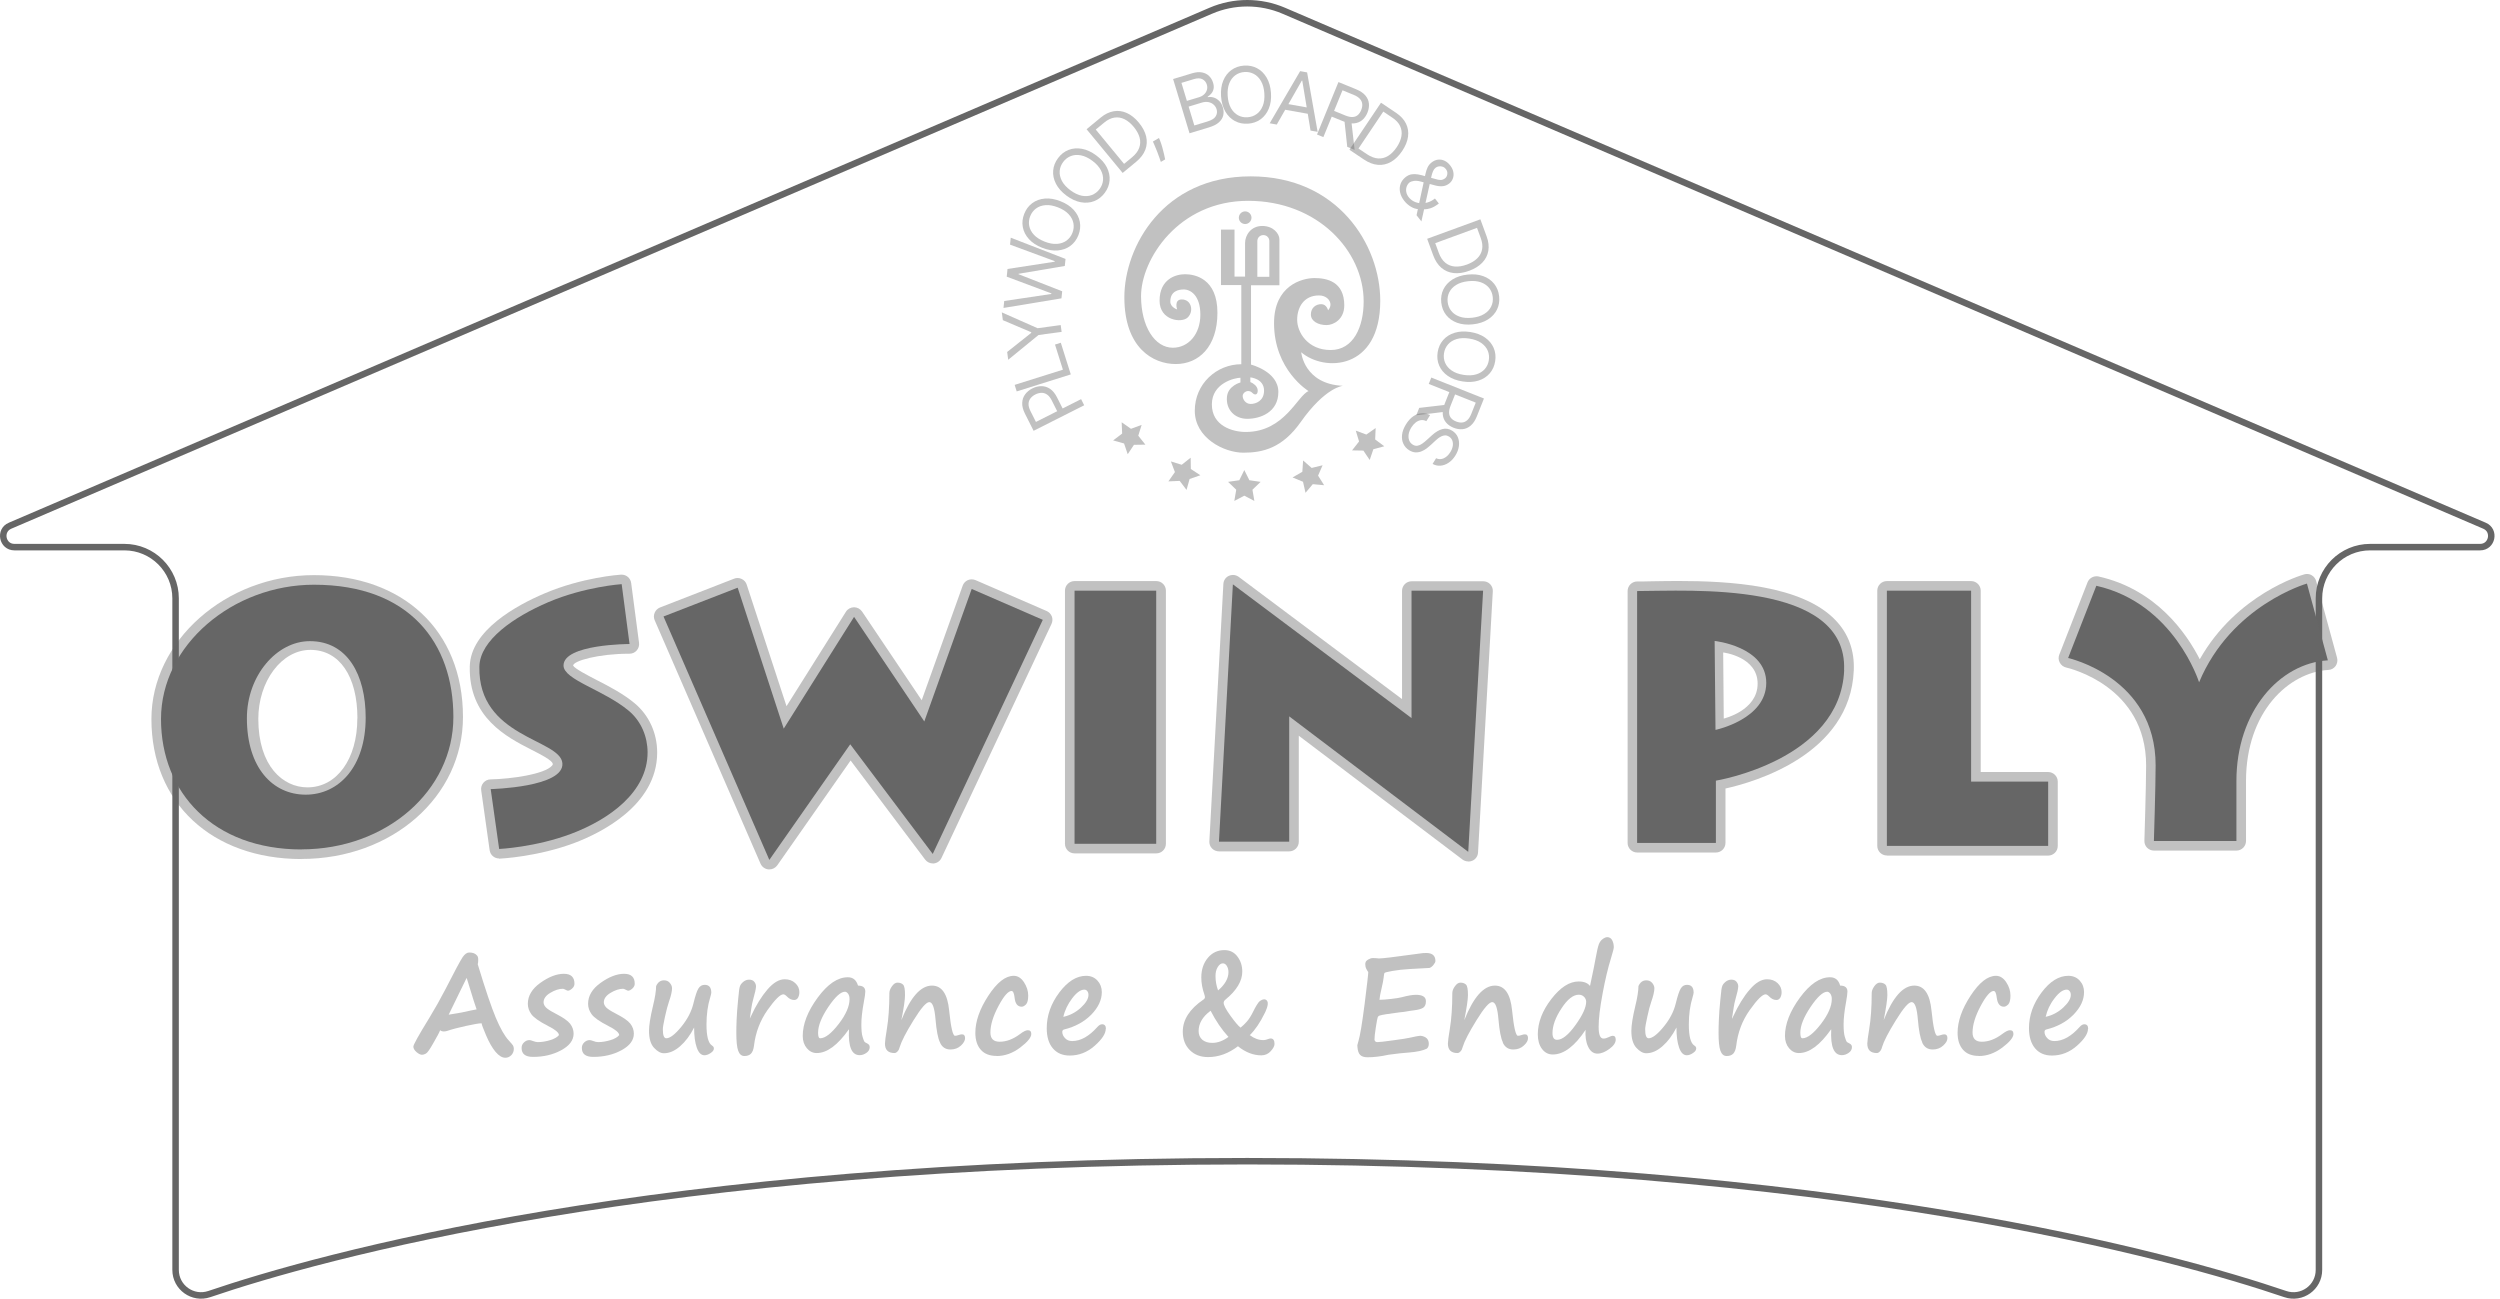 <svg xmlns="http://www.w3.org/2000/svg" width="385" height="200" viewBox="0 0 385 200" fill="none"><path d="M186.454 1.656L186.455 1.656C190.037 0.115 194.106 0.114 197.704 1.656C197.704 1.656 197.704 1.656 197.704 1.656L382.615 80.961L382.615 80.961C384.329 81.692 383.806 84.257 381.94 84.257H365.006C360.652 84.257 357.118 87.791 357.118 92.145V195.564C357.118 198.266 354.484 200.153 351.927 199.287C335.281 193.625 283.081 178.825 192.079 178.825C101.061 178.825 48.876 193.625 32.231 199.287C29.688 200.152 27.04 198.265 27.04 195.564V92.145C27.04 87.791 23.506 84.257 19.152 84.257H2.218C0.352 84.257 -0.171 81.692 1.543 80.961L1.544 80.961L186.454 1.656Z" stroke="#666666"></path><path d="M46.444 132.293C32.613 132.293 23.319 123.634 23.319 110.734C23.319 98.721 34.785 88.57 48.35 88.57C61.915 88.57 71.297 96.948 71.297 110.424C71.297 122.688 60.378 132.278 46.444 132.278V132.293ZM55.044 110.631C55.044 104.129 52.266 100.081 47.803 100.081C43.341 100.081 39.78 104.942 39.78 110.705C39.78 117.989 43.577 121.255 47.345 121.255C51.867 121.255 55.029 116.896 55.029 110.631H55.044Z" fill="#666666" fill-opacity="0.4"></path><path d="M76.868 132.204C76.129 132.204 75.509 131.672 75.405 130.933L74.105 121.713C74.046 121.299 74.164 120.87 74.445 120.545C74.725 120.22 75.11 120.028 75.538 120.028C78.759 119.954 83.828 119.245 85.01 117.915C85.143 117.767 85.143 117.694 85.128 117.649C85.084 117.103 83.163 116.127 81.907 115.492C78.035 113.512 72.169 110.527 72.347 102.622C72.465 97.066 79.602 93.195 83.842 91.392C89.664 88.909 95.383 88.51 95.634 88.496C95.663 88.496 95.693 88.496 95.737 88.496C96.476 88.496 97.097 89.042 97.2 89.781L98.412 99.001C98.471 99.43 98.338 99.844 98.057 100.169C97.776 100.494 97.377 100.671 96.949 100.671C92.147 100.671 88.26 101.779 88.26 102.504C88.482 102.962 90.566 104.04 91.94 104.75C93.846 105.725 96.003 106.848 97.762 108.325C99.949 110.158 101.205 112.906 101.205 115.891C101.205 124.106 92.324 128.347 88.512 129.795C82.808 131.953 77.163 132.219 76.927 132.233C76.898 132.233 76.883 132.233 76.853 132.233L76.868 132.204Z" fill="#666666" fill-opacity="0.4"></path><path d="M118.33 133.888C117.798 133.829 117.34 133.504 117.119 133.002L100.82 95.514C100.658 95.145 100.658 94.731 100.82 94.362C100.968 93.992 101.278 93.697 101.648 93.549L113.055 89.116C113.232 89.042 113.41 89.013 113.587 89.013C113.809 89.013 114.016 89.057 114.223 89.16C114.592 89.338 114.873 89.648 114.991 90.032L121.123 108.754L130.27 94.214C130.536 93.785 130.994 93.534 131.496 93.519H131.526C132.013 93.519 132.471 93.771 132.752 94.17L141.943 107.838L148.252 90.195C148.385 89.811 148.681 89.5 149.05 89.338C149.242 89.249 149.434 89.22 149.641 89.22C149.848 89.22 150.04 89.264 150.232 89.338L161.182 94.096C161.551 94.258 161.832 94.554 161.98 94.923C162.127 95.293 162.098 95.706 161.935 96.076L144.987 132.13C144.765 132.603 144.322 132.913 143.805 132.972C143.76 132.972 143.701 132.972 143.657 132.972C143.199 132.972 142.756 132.751 142.475 132.381L130.994 117.117L119.705 133.253C119.424 133.652 118.966 133.888 118.493 133.888C118.449 133.888 118.389 133.888 118.345 133.888H118.33Z" fill="#666666" fill-opacity="0.4"></path><path d="M179.549 129.943V90.963C179.549 90.147 178.887 89.486 178.071 89.486H165.482C164.665 89.486 164.004 90.147 164.004 90.963V129.943C164.004 130.759 164.665 131.421 165.482 131.421H178.071C178.887 131.421 179.549 130.759 179.549 129.943Z" fill="#666666" fill-opacity="0.4"></path><path d="M226.109 132.662C225.799 132.662 225.474 132.559 225.222 132.367L200.014 113.305V129.633C200.014 130.446 199.349 131.111 198.536 131.111H187.72C187.321 131.111 186.922 130.948 186.641 130.653C186.361 130.357 186.213 129.958 186.242 129.559L188.4 89.929C188.429 89.382 188.754 88.895 189.257 88.673C189.464 88.584 189.671 88.54 189.877 88.54C190.188 88.54 190.498 88.644 190.764 88.836L215.913 107.661V90.993C215.913 90.18 216.578 89.515 217.391 89.515H228.414C228.828 89.515 229.212 89.678 229.493 89.973C229.773 90.269 229.921 90.668 229.892 91.067L227.616 131.288C227.587 131.835 227.262 132.322 226.759 132.544C226.567 132.633 226.345 132.677 226.139 132.677L226.109 132.662Z" fill="#666666" fill-opacity="0.4"></path><path d="M252.13 131.288C251.317 131.288 250.652 130.623 250.652 129.81V91.022C250.652 90.21 251.317 89.545 252.13 89.545C252.81 89.545 253.608 89.545 254.494 89.515C255.647 89.5 256.962 89.471 258.38 89.471C266.33 89.471 277.486 90.091 282.658 95.499C284.667 97.583 285.613 100.198 285.48 103.272C284.933 116.201 270.187 120.442 265.724 121.432V129.81C265.724 130.623 265.059 131.288 264.247 131.288H252.115H252.13ZM265.37 100.479L265.458 110.66C265.458 110.66 270.674 109.448 270.674 105.281C270.674 101.114 265.37 100.479 265.37 100.479Z" fill="#666666" fill-opacity="0.4"></path><path d="M290.578 131.746C289.765 131.746 289.1 131.081 289.1 130.268V90.963C289.1 90.151 289.765 89.486 290.578 89.486H303.551C304.364 89.486 305.029 90.151 305.029 90.963V118.891H315.417C316.229 118.891 316.894 119.556 316.894 120.368V130.283C316.894 131.096 316.229 131.761 315.417 131.761H290.578V131.746Z" fill="#666666" fill-opacity="0.4"></path><path d="M331.715 130.992C331.316 130.992 330.932 130.83 330.651 130.549C330.37 130.268 330.223 129.869 330.238 129.47C330.238 129.382 330.503 120.974 330.503 117.871C330.503 105.695 318.697 102.917 318.195 102.799C317.781 102.71 317.412 102.43 317.205 102.045C316.998 101.661 316.968 101.218 317.131 100.819L321.475 89.692C321.697 89.116 322.258 88.747 322.849 88.747C322.953 88.747 323.071 88.747 323.174 88.776C332.07 90.771 336.71 97.509 338.763 101.528C344.423 91.51 354.412 88.569 354.87 88.451C355.003 88.407 355.136 88.392 355.269 88.392C355.52 88.392 355.771 88.451 355.993 88.584C356.332 88.776 356.584 89.101 356.687 89.486L359.908 101.307C360.027 101.735 359.938 102.193 359.687 102.563C359.421 102.917 359.022 103.154 358.578 103.168C352.432 103.538 345.886 109.655 345.886 120.294V129.515C345.886 130.327 345.221 130.992 344.408 130.992H331.715Z" fill="#666666" fill-opacity="0.4"></path><path d="M46.444 130.815C32.879 130.815 24.796 122.097 24.796 110.734C24.796 99.371 35.819 90.047 48.35 90.047C63.126 90.047 69.82 99.076 69.82 110.424C69.82 121.772 59.476 130.8 46.444 130.8V130.815ZM56.314 110.513C56.314 103.967 53.536 98.736 47.714 98.736C42.617 98.736 38.021 104.041 38.021 110.601C38.021 118.211 41.981 122.378 47.079 122.378C52.177 122.378 56.314 118.078 56.314 110.513Z" fill="#666666"></path><path d="M96.949 99.179L95.737 89.959C95.737 89.959 90.093 90.328 84.433 92.736C79.188 94.982 73.913 98.558 73.824 102.651C73.588 113.601 86.251 113.778 86.606 117.516C86.96 121.255 75.568 121.521 75.568 121.521L76.868 130.741C76.868 130.741 82.453 130.49 87.995 128.392C93.861 126.175 99.727 121.949 99.727 115.876C99.727 113.482 98.766 111.074 96.816 109.448C92.974 106.242 86.783 104.69 86.783 102.489C86.783 99.179 96.949 99.179 96.949 99.179Z" fill="#666666"></path><path d="M102.18 94.938L113.602 90.505L120.695 112.211L131.526 94.997L142.342 111.103L149.642 90.697L160.591 95.455L143.642 131.509L130.935 114.62L118.478 132.425L102.18 94.938Z" fill="#666666"></path><path d="M178.056 90.963H165.482V129.943H178.056V90.963Z" fill="#666666"></path><path d="M189.863 89.988L187.72 129.618H198.536V110.32L226.109 131.185L228.399 90.963H217.376V110.586L189.863 89.988Z" fill="#666666"></path><path d="M284.003 103.213C283.411 117.102 264.247 120.22 264.247 120.22V129.81H252.115V91.022C260.006 91.022 284.579 89.323 283.988 103.213H284.003ZM264.054 98.721L264.187 112.404C264.187 112.404 272.004 110.778 272.004 105.163C272.004 99.548 264.054 98.706 264.054 98.706V98.721Z" fill="#666666"></path><path d="M290.578 90.963H303.551V120.368H315.417V130.268H290.578V90.963Z" fill="#666666"></path><path d="M331.715 129.514H344.408V120.294C344.408 109.478 351.102 102.134 358.49 101.691L355.268 89.87C355.268 89.87 343.625 93.18 338.66 105.074C338.66 105.074 334.833 92.899 322.834 90.21L318.49 101.336C318.49 101.336 331.966 104.291 331.966 117.856C331.966 121.033 331.7 129.5 331.7 129.5L331.715 129.514Z" fill="#666666"></path><path d="M206.811 59.416C206.811 59.416 204.107 59.608 200.295 65.016C197.487 68.991 194.488 69.715 191.488 69.715C188.489 69.715 183.997 67.439 183.997 63.258C183.997 59.076 187.38 56.091 191.163 56.091V43.901H188.031V35.36H190.114V42.6H191.739V37.444C191.739 36.202 192.656 34.798 194.384 34.798C196.113 34.798 197.029 36.01 197.029 36.852V43.93H192.656V56.15C192.656 56.15 196.867 57.199 196.867 60.361C196.867 63.524 194.03 64.499 192.079 64.499C190.129 64.499 188.784 63.066 188.947 61.145C189.095 59.386 191.03 58.899 191.03 58.899V58.175C190.218 58.175 186.627 58.958 186.627 62.282C186.627 65.607 189.848 66.523 191.843 66.523C197.842 66.523 199.822 60.879 201.521 60.229C201.521 60.229 196.202 57.007 196.202 49.767C196.202 43.96 200.531 42.822 202.423 42.822C204.314 42.822 207.018 43.339 207.018 47.033C207.018 49.191 205.363 50.062 204.285 50.062C203.014 50.062 201.876 49.471 201.876 48.437C201.876 47.403 202.63 46.841 203.472 46.841C204.314 46.841 204.521 47.787 204.521 47.787C204.521 47.787 204.979 47.329 204.876 46.723C204.787 46.176 204.211 45.497 203.117 45.497C200.797 45.497 199.763 47.329 199.763 49.25C199.763 51.171 201.388 53.904 204.92 53.904C208.451 53.904 210.003 50.314 210.003 46.413C210.003 38.685 202.969 30.927 192.212 30.927C181.455 30.927 175.722 39.985 175.722 45.6C175.722 50.299 177.85 53.55 180.613 53.55C183.021 53.55 184.854 51.466 184.854 48.467C184.854 45.467 183.317 44.536 182.224 44.58C181.573 44.595 180.229 44.773 180.229 46.442C180.229 47.329 181.278 47.654 181.278 47.654C181.278 47.654 180.761 46.132 181.972 46.117C183.465 46.088 183.908 47.92 182.903 48.895C181.987 49.797 178.574 49.368 178.574 46.309C178.574 43.044 180.982 42.231 182.49 42.231C183.997 42.231 187.484 42.881 187.484 48.156C187.484 53.431 184.588 56.062 181.071 56.062C177.554 56.062 173.151 53.579 173.151 45.777C173.151 37.975 179.135 27.159 192.611 27.159C206.087 27.159 212.559 37.769 212.559 46.309C212.559 57.066 203.915 57.288 200.384 54.244C200.384 54.244 200.812 59.15 206.811 59.416ZM194.547 36.202C194.03 36.202 193.631 36.616 193.631 37.118V42.63H195.478V37.118C195.478 36.601 195.064 36.202 194.562 36.202H194.547ZM192.537 58.825C193.055 59.046 193.587 59.445 193.675 59.992C193.764 60.539 193.454 61.1 192.833 60.48C192.212 59.859 191.37 60.45 191.37 60.967C191.37 61.484 191.799 62.209 192.611 62.209C193.424 62.209 194.665 61.721 194.665 60.155C194.665 58.293 192.552 58.115 192.552 58.115V58.81L192.537 58.825ZM192.729 33.528C192.729 32.981 192.286 32.553 191.754 32.553C191.222 32.553 190.779 32.996 190.779 33.528C190.779 34.06 191.222 34.503 191.754 34.503C192.286 34.503 192.729 34.06 192.729 33.528Z" fill="#666666" fill-opacity="0.4"></path><path d="M166.966 62.413L159.174 66.344L157.846 63.711C157.538 63.099 157.396 62.544 157.421 62.045C157.442 61.544 157.592 61.106 157.87 60.73C158.148 60.354 158.516 60.051 158.976 59.819C159.435 59.587 159.899 59.471 160.369 59.469C160.838 59.465 161.282 59.6 161.701 59.876C162.117 60.153 162.479 60.594 162.784 61.2L163.736 63.087L162.899 63.51L161.963 61.653C161.752 61.235 161.51 60.935 161.237 60.754C160.965 60.574 160.677 60.488 160.373 60.498C160.066 60.507 159.756 60.59 159.444 60.747C159.132 60.905 158.882 61.104 158.695 61.345C158.507 61.583 158.407 61.865 158.397 62.192C158.384 62.52 158.485 62.895 158.698 63.319L159.535 64.978L166.49 61.469L166.966 62.413Z" fill="#666666" fill-opacity="0.4"></path><path d="M164.899 57.66L156.573 60.278L156.256 59.27L163.687 56.933L162.47 53.063L163.364 52.781L164.899 57.66Z" fill="#666666" fill-opacity="0.4"></path><path d="M155.265 55.404L155.102 54.205L158.815 51.26L158.802 51.159L154.44 49.306L154.278 48.107L159.785 50.544L163.349 50.062L163.491 51.11L159.927 51.592L155.265 55.404Z" fill="#666666" fill-opacity="0.4"></path><path d="M163.465 45.945L154.539 47.423L154.649 46.355L161.907 45.27L161.916 45.185L155.036 42.608L155.158 41.421L162.419 40.302L162.428 40.217L155.545 37.673L155.655 36.605L164.091 39.875L163.979 40.96L156.864 42.162L156.857 42.23L163.577 44.859L163.465 45.945Z" fill="#666666" fill-opacity="0.4"></path><path d="M163.317 30.99C164.173 31.327 164.852 31.774 165.354 32.329C165.856 32.884 166.169 33.498 166.295 34.17C166.421 34.843 166.347 35.526 166.074 36.218C165.801 36.91 165.389 37.459 164.838 37.865C164.287 38.271 163.639 38.505 162.893 38.569C162.148 38.632 161.347 38.495 160.49 38.157C159.634 37.819 158.955 37.373 158.453 36.818C157.952 36.263 157.638 35.649 157.512 34.976C157.386 34.304 157.46 33.621 157.733 32.929C158.006 32.237 158.418 31.688 158.969 31.282C159.52 30.876 160.168 30.641 160.914 30.578C161.659 30.515 162.46 30.652 163.317 30.99ZM162.941 31.941C162.238 31.664 161.599 31.548 161.022 31.592C160.447 31.634 159.956 31.805 159.551 32.107C159.146 32.405 158.847 32.8 158.653 33.292C158.459 33.783 158.408 34.278 158.499 34.775C158.591 35.269 158.832 35.729 159.223 36.155C159.615 36.578 160.163 36.929 160.866 37.206C161.569 37.483 162.208 37.601 162.783 37.559C163.36 37.514 163.85 37.343 164.255 37.044C164.661 36.743 164.96 36.347 165.154 35.855C165.348 35.364 165.399 34.871 165.307 34.376C165.216 33.879 164.974 33.419 164.582 32.996C164.191 32.57 163.644 32.218 162.941 31.941Z" fill="#666666" fill-opacity="0.4"></path><path d="M168.83 23.939C169.569 24.488 170.108 25.096 170.448 25.762C170.788 26.429 170.931 27.104 170.877 27.786C170.823 28.468 170.574 29.108 170.13 29.705C169.686 30.302 169.145 30.725 168.508 30.973C167.87 31.221 167.183 31.279 166.447 31.146C165.71 31.013 164.973 30.672 164.234 30.123C163.495 29.574 162.956 28.966 162.616 28.299C162.276 27.632 162.133 26.958 162.187 26.276C162.241 25.594 162.49 24.954 162.934 24.357C163.378 23.759 163.919 23.336 164.556 23.088C165.194 22.84 165.881 22.782 166.617 22.916C167.353 23.049 168.091 23.39 168.83 23.939ZM168.22 24.76C167.613 24.309 167.026 24.03 166.458 23.923C165.891 23.813 165.373 23.851 164.903 24.036C164.434 24.219 164.043 24.522 163.727 24.946C163.412 25.37 163.234 25.834 163.192 26.338C163.152 26.839 163.266 27.346 163.532 27.86C163.8 28.37 164.238 28.851 164.844 29.302C165.451 29.753 166.037 30.033 166.603 30.142C167.172 30.249 167.69 30.212 168.158 30.029C168.629 29.844 169.021 29.539 169.337 29.115C169.652 28.691 169.829 28.228 169.869 27.727C169.911 27.223 169.797 26.716 169.529 26.206C169.263 25.692 168.826 25.21 168.22 24.76Z" fill="#666666" fill-opacity="0.4"></path><path d="M174.966 24.918L172.889 26.632L167.334 19.9L169.503 18.11C170.156 17.572 170.826 17.245 171.513 17.131C172.198 17.015 172.872 17.106 173.533 17.404C174.193 17.699 174.811 18.195 175.386 18.892C175.964 19.593 176.337 20.299 176.505 21.012C176.671 21.722 176.628 22.41 176.374 23.076C176.119 23.739 175.65 24.353 174.966 24.918ZM173.107 25.236L174.317 24.238C174.873 23.779 175.246 23.291 175.435 22.774C175.623 22.257 175.644 21.726 175.496 21.181C175.349 20.637 175.049 20.09 174.597 19.543C174.148 18.999 173.674 18.605 173.172 18.359C172.669 18.111 172.155 18.027 171.628 18.108C171.1 18.186 170.573 18.443 170.047 18.877L168.746 19.951L173.107 25.236Z" fill="#666666" fill-opacity="0.4"></path><path d="M178.484 21.247L178.659 21.679C178.781 21.983 178.893 22.319 178.994 22.688C179.098 23.055 179.187 23.406 179.262 23.741C179.337 24.076 179.393 24.344 179.432 24.545L178.771 24.934C178.711 24.758 178.631 24.527 178.531 24.239C178.432 23.952 178.314 23.634 178.179 23.285C178.047 22.937 177.901 22.588 177.741 22.237L177.544 21.8L178.484 21.247Z" fill="#666666" fill-opacity="0.4"></path><path d="M183.186 20.525L180.659 12.171L183.58 11.288C184.162 11.112 184.672 11.067 185.111 11.154C185.549 11.238 185.911 11.421 186.198 11.702C186.484 11.981 186.689 12.324 186.812 12.732C186.921 13.091 186.947 13.407 186.89 13.679C186.835 13.951 186.725 14.186 186.56 14.384C186.397 14.582 186.206 14.75 185.986 14.887L186.011 14.969C186.272 14.908 186.556 14.92 186.863 15.005C187.171 15.09 187.458 15.258 187.724 15.51C187.99 15.762 188.19 16.108 188.323 16.549C188.45 16.968 188.469 17.373 188.379 17.765C188.29 18.157 188.07 18.513 187.719 18.833C187.367 19.153 186.863 19.413 186.204 19.612L183.186 20.525ZM183.926 19.321L185.933 18.714C186.594 18.515 187.024 18.245 187.224 17.905C187.426 17.562 187.472 17.207 187.361 16.84C187.275 16.557 187.124 16.318 186.908 16.122C186.69 15.924 186.427 15.793 186.116 15.729C185.806 15.663 185.468 15.685 185.104 15.796L183.048 16.417L183.926 19.321ZM182.781 15.536L184.658 14.969C184.962 14.877 185.219 14.734 185.427 14.54C185.638 14.345 185.783 14.118 185.862 13.857C185.943 13.595 185.939 13.317 185.85 13.023C185.739 12.656 185.517 12.383 185.184 12.205C184.85 12.024 184.406 12.017 183.851 12.185L181.942 12.763L182.781 15.536Z" fill="#666666" fill-opacity="0.4"></path><path d="M195.73 14.313C195.793 15.231 195.681 16.036 195.395 16.728C195.109 17.419 194.689 17.966 194.136 18.368C193.582 18.771 192.934 18.997 192.191 19.048C191.449 19.098 190.776 18.962 190.173 18.639C189.57 18.315 189.08 17.83 188.703 17.184C188.326 16.538 188.106 15.755 188.043 14.837C187.981 13.919 188.092 13.114 188.378 12.422C188.664 11.731 189.084 11.184 189.638 10.782C190.191 10.38 190.839 10.153 191.582 10.102C192.324 10.052 192.997 10.188 193.6 10.512C194.203 10.835 194.693 11.32 195.07 11.966C195.447 12.612 195.667 13.395 195.73 14.313ZM194.71 14.383C194.658 13.629 194.489 13.001 194.201 12.499C193.916 11.998 193.551 11.628 193.105 11.391C192.661 11.154 192.176 11.053 191.649 11.089C191.122 11.125 190.653 11.29 190.243 11.586C189.836 11.882 189.524 12.297 189.308 12.833C189.094 13.369 189.012 14.014 189.064 14.768C189.115 15.521 189.283 16.149 189.568 16.651C189.855 17.152 190.221 17.522 190.664 17.759C191.11 17.997 191.597 18.097 192.124 18.061C192.651 18.025 193.119 17.86 193.525 17.564C193.935 17.269 194.247 16.853 194.461 16.317C194.678 15.781 194.761 15.136 194.71 14.383Z" fill="#666666" fill-opacity="0.4"></path><path d="M196.623 19.18L195.532 18.985L200.222 10.957L201.295 11.149L202.915 20.304L201.824 20.109L200.549 12.419L200.482 12.407L196.623 19.18ZM197.625 15.896L202.021 16.681L201.856 17.604L197.46 16.819L197.625 15.896Z" fill="#666666" fill-opacity="0.4"></path><path d="M202.82 20.716L206.121 12.637L208.85 13.752C209.482 14.01 209.956 14.329 210.273 14.71C210.591 15.089 210.771 15.505 210.813 15.958C210.855 16.41 210.779 16.875 210.584 17.351C210.39 17.827 210.12 18.209 209.775 18.498C209.43 18.787 209.013 18.954 208.525 19C208.038 19.044 207.481 18.937 206.855 18.682L204.646 17.779L205.007 16.896L207.185 17.785C207.616 17.961 207.989 18.04 208.303 18.021C208.621 18.003 208.886 17.903 209.098 17.72C209.315 17.535 209.489 17.281 209.622 16.958C209.754 16.634 209.809 16.327 209.787 16.035C209.764 15.744 209.647 15.479 209.435 15.239C209.225 14.996 208.901 14.785 208.464 14.607L206.744 13.904L203.799 21.116L202.82 20.716ZM208.106 18.64L208.611 23.082L207.475 22.618L207.001 18.189L208.106 18.64Z" fill="#666666" fill-opacity="0.4"></path><path d="M210.046 24.564L207.809 23.063L212.673 15.817L215.008 17.384C215.711 17.856 216.215 18.405 216.521 19.03C216.828 19.654 216.933 20.325 216.837 21.044C216.743 21.761 216.444 22.494 215.94 23.244C215.434 23.999 214.863 24.559 214.228 24.923C213.595 25.285 212.923 25.44 212.213 25.387C211.504 25.332 210.781 25.058 210.046 24.564ZM209.209 22.873L210.511 23.747C211.111 24.15 211.685 24.367 212.234 24.401C212.783 24.434 213.297 24.302 213.777 24.005C214.257 23.708 214.695 23.264 215.091 22.674C215.484 22.09 215.726 21.522 215.819 20.971C215.912 20.418 215.846 19.901 215.618 19.42C215.392 18.936 214.995 18.504 214.429 18.124L213.028 17.184L209.209 22.873Z" fill="#666666" fill-opacity="0.4"></path><path d="M216.275 30.954C215.92 30.503 215.698 30.049 215.607 29.593C215.516 29.137 215.545 28.708 215.694 28.305C215.844 27.902 216.104 27.555 216.475 27.263C216.761 27.039 217.062 26.9 217.378 26.847C217.698 26.794 218.037 26.8 218.395 26.865C218.758 26.931 219.145 27.029 219.559 27.16L221.075 27.572C221.355 27.667 221.613 27.715 221.85 27.717C222.088 27.721 222.324 27.631 222.559 27.447C222.733 27.31 222.841 27.1 222.883 26.818C222.927 26.538 222.851 26.274 222.657 26.026C222.52 25.852 222.354 25.733 222.159 25.669C221.969 25.606 221.775 25.59 221.579 25.621C221.387 25.652 221.22 25.724 221.077 25.837C220.916 25.963 220.787 26.135 220.69 26.352C220.598 26.569 220.519 26.814 220.454 27.085C220.393 27.357 220.331 27.637 220.268 27.925L218.896 34.097L218.149 33.145L219.242 28.081C219.343 27.611 219.434 27.185 219.516 26.803C219.599 26.42 219.709 26.08 219.848 25.783C219.987 25.486 220.19 25.233 220.458 25.022C220.767 24.78 221.091 24.635 221.43 24.589C221.773 24.543 222.107 24.593 222.432 24.74C222.76 24.886 223.056 25.127 223.319 25.462C223.589 25.806 223.755 26.155 223.816 26.508C223.879 26.86 223.854 27.188 223.74 27.494C223.629 27.799 223.446 28.051 223.191 28.251C222.863 28.509 222.514 28.651 222.144 28.678C221.775 28.704 221.376 28.659 220.947 28.54L218.854 27.974C218.384 27.844 217.999 27.809 217.698 27.868C217.398 27.927 217.201 27.994 217.107 28.067C216.892 28.236 216.736 28.449 216.639 28.706C216.541 28.964 216.515 29.239 216.561 29.532C216.607 29.824 216.737 30.107 216.951 30.38C217.155 30.639 217.408 30.848 217.71 31.008C218.015 31.166 218.35 31.262 218.717 31.295C219.085 31.331 219.462 31.292 219.848 31.176C220.236 31.063 220.614 30.861 220.982 30.572L221.583 31.336C221.127 31.694 220.714 31.934 220.343 32.055C219.973 32.176 219.654 32.235 219.387 32.232C219.121 32.228 218.916 32.218 218.772 32.2C218.717 32.2 218.665 32.202 218.613 32.206C218.562 32.21 218.51 32.211 218.455 32.211C218.033 32.185 217.628 32.051 217.241 31.81C216.855 31.568 216.533 31.282 216.275 30.954Z" fill="#666666" fill-opacity="0.4"></path><path d="M220.708 39.304L219.782 36.775L227.978 33.774L228.945 36.415C229.236 37.21 229.321 37.951 229.2 38.636C229.081 39.321 228.772 39.926 228.271 40.451C227.773 40.975 227.1 41.393 226.252 41.703C225.398 42.016 224.608 42.133 223.88 42.054C223.155 41.975 222.521 41.705 221.977 41.245C221.436 40.783 221.013 40.136 220.708 39.304ZM221.026 37.445L221.565 38.918C221.813 39.595 222.15 40.109 222.574 40.459C222.999 40.809 223.493 41.004 224.056 41.046C224.619 41.088 225.233 40.987 225.9 40.743C226.562 40.501 227.092 40.184 227.49 39.793C227.891 39.401 228.141 38.944 228.24 38.42C228.342 37.896 228.275 37.314 228.041 36.674L227.461 35.089L221.026 37.445Z" fill="#666666" fill-opacity="0.4"></path><path d="M226.824 49.948C225.909 50.047 225.1 49.967 224.398 49.709C223.696 49.45 223.133 49.052 222.709 48.515C222.285 47.978 222.034 47.339 221.954 46.599C221.874 45.859 221.984 45.181 222.283 44.566C222.582 43.951 223.047 43.442 223.678 43.04C224.309 42.637 225.082 42.387 225.997 42.288C226.913 42.189 227.721 42.269 228.424 42.528C229.126 42.786 229.689 43.184 230.113 43.721C230.536 44.258 230.788 44.897 230.868 45.637C230.948 46.377 230.838 47.055 230.539 47.67C230.239 48.285 229.774 48.794 229.143 49.196C228.512 49.599 227.739 49.849 226.824 49.948ZM226.714 48.931C227.466 48.85 228.086 48.656 228.576 48.349C229.066 48.044 229.421 47.665 229.64 47.21C229.86 46.757 229.942 46.269 229.885 45.743C229.828 45.218 229.644 44.756 229.333 44.358C229.021 43.963 228.594 43.668 228.05 43.472C227.506 43.28 226.859 43.224 226.107 43.305C225.356 43.386 224.735 43.579 224.245 43.883C223.755 44.19 223.401 44.57 223.181 45.022C222.961 45.477 222.88 45.968 222.937 46.493C222.993 47.018 223.177 47.479 223.489 47.874C223.8 48.271 224.228 48.567 224.771 48.76C225.315 48.955 225.963 49.012 226.714 48.931Z" fill="#666666" fill-opacity="0.4"></path><path d="M225.24 58.743C224.33 58.603 223.57 58.317 222.958 57.886C222.346 57.455 221.905 56.926 221.634 56.297C221.363 55.669 221.284 54.987 221.398 54.252C221.511 53.516 221.792 52.89 222.24 52.372C222.688 51.855 223.268 51.483 223.982 51.257C224.695 51.031 225.506 50.988 226.416 51.129C227.326 51.269 228.087 51.555 228.698 51.986C229.31 52.417 229.752 52.946 230.023 53.574C230.293 54.203 230.372 54.885 230.259 55.62C230.145 56.356 229.864 56.982 229.416 57.499C228.969 58.017 228.388 58.388 227.675 58.615C226.961 58.841 226.15 58.884 225.24 58.743ZM225.396 57.732C226.143 57.848 226.793 57.82 227.345 57.65C227.897 57.482 228.338 57.206 228.667 56.823C228.996 56.443 229.201 55.992 229.281 55.469C229.362 54.947 229.303 54.454 229.105 53.989C228.906 53.527 228.569 53.132 228.094 52.802C227.618 52.476 227.007 52.255 226.26 52.14C225.513 52.024 224.864 52.05 224.312 52.218C223.759 52.389 223.319 52.664 222.99 53.044C222.66 53.428 222.455 53.88 222.375 54.403C222.294 54.925 222.353 55.417 222.552 55.879C222.75 56.343 223.088 56.739 223.563 57.066C224.038 57.395 224.649 57.617 225.396 57.732Z" fill="#666666" fill-opacity="0.4"></path><path d="M220.419 58.143L228.528 61.37L227.438 64.11C227.186 64.743 226.871 65.22 226.492 65.541C226.117 65.862 225.703 66.046 225.25 66.092C224.798 66.138 224.332 66.066 223.855 65.876C223.377 65.686 222.992 65.42 222.7 65.077C222.409 64.735 222.237 64.32 222.187 63.832C222.139 63.345 222.24 62.788 222.49 62.159L223.373 59.942L224.259 60.295L223.39 62.481C223.217 62.913 223.142 63.287 223.164 63.602C223.184 63.919 223.287 64.183 223.472 64.394C223.659 64.609 223.914 64.781 224.239 64.91C224.564 65.039 224.872 65.091 225.163 65.067C225.454 65.042 225.719 64.922 225.957 64.708C226.197 64.495 226.405 64.17 226.579 63.732L227.266 62.005L220.029 59.125L220.419 58.143ZM222.543 63.41L218.106 63.956L218.56 62.815L222.984 62.301L222.543 63.41Z" fill="#666666" fill-opacity="0.4"></path><path d="M221.159 70.57C221.553 70.755 221.947 70.756 222.342 70.574C222.737 70.391 223.074 70.075 223.353 69.627C223.557 69.299 223.682 68.978 223.729 68.666C223.775 68.357 223.747 68.075 223.647 67.822C223.546 67.572 223.377 67.373 223.14 67.226C222.942 67.103 222.743 67.044 222.542 67.049C222.342 67.059 222.149 67.109 221.962 67.2C221.777 67.293 221.603 67.402 221.441 67.529C221.281 67.657 221.14 67.778 221.019 67.893L220.348 68.52C220.177 68.681 219.973 68.852 219.737 69.033C219.499 69.216 219.236 69.368 218.946 69.49C218.658 69.615 218.35 69.674 218.022 69.668C217.695 69.661 217.358 69.55 217.01 69.334C216.61 69.085 216.313 68.755 216.121 68.344C215.927 67.935 215.859 67.472 215.917 66.953C215.974 66.436 216.18 65.893 216.534 65.324C216.864 64.793 217.236 64.387 217.649 64.105C218.06 63.826 218.488 63.67 218.933 63.639C219.375 63.61 219.809 63.707 220.232 63.931L219.655 64.857C219.361 64.707 219.071 64.657 218.785 64.707C218.501 64.761 218.235 64.886 217.988 65.084C217.742 65.286 217.528 65.534 217.345 65.828C217.132 66.171 216.996 66.513 216.937 66.854C216.881 67.197 216.903 67.511 217.004 67.795C217.108 68.08 217.295 68.306 217.565 68.475C217.811 68.628 218.054 68.683 218.294 68.642C218.534 68.601 218.772 68.498 219.008 68.334C219.244 68.169 219.479 67.979 219.714 67.764L220.542 67.014C221.068 66.539 221.591 66.228 222.11 66.083C222.629 65.937 223.138 66.02 223.637 66.33C224.052 66.588 224.344 66.926 224.513 67.342C224.683 67.763 224.735 68.217 224.669 68.704C224.605 69.196 224.425 69.678 224.131 70.151C223.834 70.628 223.484 71 223.081 71.264C222.681 71.531 222.267 71.681 221.837 71.715C221.407 71.751 221 71.659 220.619 71.439L221.159 70.57Z" fill="#666666" fill-opacity="0.4"></path><path d="M191.621 72.389L192.404 73.956L194.133 74.207L192.877 75.418L193.173 77.147L191.621 76.334L190.084 77.147L190.38 75.418L189.124 74.207L190.853 73.956L191.621 72.389Z" fill="#666666" fill-opacity="0.4"></path><path d="M183.361 70.483L183.391 72.227L184.853 73.187L183.198 73.763L182.726 75.448L181.676 74.059L179.933 74.133L180.938 72.699L180.317 71.059L181.987 71.576L183.361 70.483Z" fill="#666666" fill-opacity="0.4"></path><path d="M175.811 65.43L175.294 67.099L176.387 68.474L174.629 68.503L173.668 69.951L173.107 68.296L171.422 67.823L172.811 66.774L172.737 65.031L174.171 66.036L175.811 65.43Z" fill="#666666" fill-opacity="0.4"></path><path d="M200.679 70.912L200.561 72.655L199.054 73.527L200.664 74.192L201.048 75.891L202.171 74.561L203.915 74.724L202.984 73.246L203.679 71.65L201.994 72.064L200.679 70.912Z" fill="#666666" fill-opacity="0.4"></path><path d="M208.791 66.316L209.294 67.986L208.215 69.36L209.958 69.39L210.934 70.838L211.495 69.183L213.18 68.725L211.776 67.676L211.85 65.918L210.416 66.922L208.791 66.316Z" fill="#666666" fill-opacity="0.4"></path><path d="M67.781 158.653C67.677 158.949 67.338 159.599 66.761 160.589C66.2 161.594 65.801 162.155 65.579 162.259C65.358 162.377 65.165 162.436 64.988 162.436C64.752 162.436 64.471 162.303 64.146 162.022C63.821 161.742 63.658 161.461 63.658 161.165C63.658 160.899 64.471 159.422 66.111 156.762C66.998 155.299 67.81 153.866 68.549 152.433C70.027 149.536 70.928 147.867 71.253 147.394C71.578 146.921 71.918 146.685 72.258 146.685C72.805 146.685 73.204 146.832 73.455 147.143C73.573 147.246 73.647 147.468 73.647 147.837C73.647 148.103 73.617 148.325 73.573 148.502C74.755 152.403 75.686 155.151 76.366 156.762C77.046 158.373 77.71 159.555 78.39 160.279C78.73 160.648 78.937 160.885 79.011 161.018C79.085 161.151 79.129 161.313 79.129 161.52C79.129 161.904 78.996 162.229 78.745 162.495C78.479 162.761 78.183 162.894 77.814 162.894C77.326 162.894 76.824 162.584 76.307 161.978C75.79 161.357 75.317 160.515 74.859 159.451C74.401 158.373 74.179 157.767 74.179 157.634C74.179 157.604 74.164 157.589 74.135 157.589C73.78 157.589 72.997 157.722 71.785 157.988C70.573 158.254 69.598 158.506 68.874 158.757C68.682 158.816 68.52 158.845 68.372 158.845C68.121 158.845 67.929 158.786 67.781 158.653ZM73.396 155.447C73.233 155.033 72.775 153.57 72.007 151.044C71.933 150.807 71.889 150.674 71.859 150.6L69.096 156.26C69.51 156.186 69.923 156.112 70.352 156.053C70.633 156.023 71.371 155.875 72.539 155.609C72.82 155.55 73.115 155.491 73.396 155.447Z" fill="#666666" fill-opacity="0.4"></path><path d="M86.074 159.377C86.044 159.008 85.483 158.535 84.404 158.003C83.059 157.309 82.217 156.718 81.848 156.215C81.478 155.713 81.286 155.166 81.286 154.59C81.286 153.349 81.936 152.27 83.222 151.354C84.508 150.438 85.719 149.965 86.828 149.965C87.936 149.965 88.468 150.482 88.468 151.502C88.468 151.768 88.35 152.019 88.098 152.24C87.847 152.462 87.64 152.565 87.463 152.565C87.389 152.565 87.271 152.521 87.079 152.418C86.901 152.314 86.754 152.27 86.665 152.27C86.089 152.27 85.453 152.477 84.759 152.891C84.064 153.304 83.71 153.792 83.71 154.353C83.71 154.619 83.828 154.885 84.079 155.151C84.33 155.403 84.833 155.728 85.586 156.112C86.709 156.688 87.448 157.205 87.803 157.663C88.157 158.121 88.335 158.639 88.335 159.185C88.335 160.205 87.699 161.047 86.414 161.742C85.128 162.436 83.695 162.761 82.084 162.761C80.902 162.761 80.326 162.303 80.326 161.387C80.326 161.047 80.444 160.766 80.695 160.53C80.947 160.293 81.213 160.175 81.523 160.175C81.641 160.175 81.833 160.22 82.099 160.323C82.365 160.426 82.602 160.486 82.823 160.486C83.429 160.486 84.079 160.382 84.744 160.175C85.409 159.968 85.852 159.702 86.074 159.407V159.377Z" fill="#666666" fill-opacity="0.4"></path><path d="M95.353 159.377C95.324 159.008 94.762 158.535 93.684 158.003C92.339 157.309 91.497 156.718 91.127 156.215C90.758 155.713 90.566 155.166 90.566 154.59C90.566 153.349 91.216 152.27 92.502 151.354C93.787 150.438 94.999 149.965 96.107 149.965C97.215 149.965 97.747 150.482 97.747 151.502C97.747 151.768 97.629 152.019 97.378 152.24C97.127 152.462 96.92 152.565 96.742 152.565C96.668 152.565 96.55 152.521 96.358 152.418C96.181 152.314 96.033 152.27 95.945 152.27C95.368 152.27 94.733 152.477 94.038 152.891C93.344 153.304 92.989 153.792 92.989 154.353C92.989 154.619 93.108 154.885 93.359 155.151C93.61 155.403 94.112 155.728 94.866 156.112C95.989 156.688 96.728 157.205 97.082 157.663C97.437 158.121 97.614 158.639 97.614 159.185C97.614 160.205 96.979 161.047 95.693 161.742C94.408 162.436 92.975 162.761 91.364 162.761C90.182 162.761 89.606 162.303 89.606 161.387C89.606 161.047 89.724 160.766 89.975 160.53C90.226 160.293 90.492 160.175 90.802 160.175C90.921 160.175 91.113 160.22 91.379 160.323C91.645 160.426 91.881 160.486 92.103 160.486C92.709 160.486 93.359 160.382 94.024 160.175C94.689 159.968 95.132 159.702 95.353 159.407V159.377Z" fill="#666666" fill-opacity="0.4"></path><path d="M106.909 158.21C106.288 159.437 105.564 160.397 104.736 161.121C103.909 161.845 103.082 162.2 102.239 162.2C101.737 162.2 101.235 161.919 100.717 161.357C100.2 160.796 99.949 159.924 99.949 158.757C99.949 157.929 100.141 156.673 100.54 155.004C100.88 153.629 101.042 152.566 101.042 151.856C101.308 151.265 101.707 150.97 102.254 150.97C102.638 150.97 102.934 151.103 103.155 151.369C103.377 151.635 103.495 151.915 103.495 152.181C103.495 152.669 103.333 153.378 103.008 154.294C102.816 154.841 102.623 155.609 102.402 156.599C102.18 157.59 102.077 158.225 102.077 158.506C102.077 159.437 102.254 159.895 102.609 159.895C103.17 159.895 103.939 159.318 104.899 158.151C105.859 156.984 106.48 155.787 106.776 154.575C107.071 153.378 107.322 152.595 107.559 152.226C107.795 151.856 108.105 151.664 108.519 151.664C109.199 151.664 109.539 152.063 109.539 152.876C109.539 152.994 109.48 153.23 109.376 153.585C108.992 154.826 108.8 156.215 108.8 157.767C108.8 159.584 109.081 160.663 109.657 161.018C109.849 161.136 109.938 161.284 109.938 161.461C109.938 161.712 109.775 161.948 109.435 162.17C109.11 162.392 108.785 162.51 108.49 162.51C107.973 162.51 107.588 162.126 107.308 161.343C107.027 160.56 106.894 159.525 106.894 158.21H106.909Z" fill="#666666" fill-opacity="0.4"></path><path d="M115.478 156.851L115.641 156.511C116.424 154.812 117.281 153.437 118.183 152.388C119.084 151.339 119.97 150.807 120.842 150.807C121.507 150.807 122.039 150.999 122.468 151.398C122.896 151.797 123.103 152.255 123.103 152.787C123.103 153.127 123.029 153.408 122.896 153.644C122.763 153.881 122.556 153.999 122.305 153.999C121.906 153.999 121.537 153.821 121.197 153.467C120.96 153.23 120.783 153.127 120.635 153.127C120.148 153.127 119.335 153.94 118.183 155.565C117.045 157.19 116.35 159.023 116.114 161.047C116.04 161.638 115.877 162.037 115.641 162.274C115.405 162.51 115.065 162.628 114.636 162.628C114.193 162.628 113.868 162.347 113.676 161.801C113.484 161.254 113.395 160.353 113.395 159.111C113.395 158.609 113.395 157.915 113.439 157.043C113.469 156.23 113.543 155.225 113.661 154.043C113.691 153.733 113.72 153.496 113.735 153.319C113.794 152.639 113.853 152.167 113.942 151.915C114.016 151.664 114.193 151.428 114.459 151.206C114.725 150.984 115.035 150.866 115.36 150.866C115.715 150.866 115.981 150.97 116.158 151.191C116.336 151.413 116.424 151.649 116.424 151.901C116.424 152.226 116.276 152.905 115.981 153.94C115.877 154.294 115.789 154.723 115.715 155.21L115.478 156.821V156.851Z" fill="#666666" fill-opacity="0.4"></path><path d="M130.713 158.535C128.999 160.958 127.359 162.17 125.763 162.17C125.172 162.17 124.67 161.919 124.256 161.431C123.842 160.943 123.621 160.308 123.621 159.54C123.621 157.693 124.389 155.727 125.926 153.629C127.462 151.546 128.999 150.497 130.565 150.497C131.363 150.497 131.881 150.925 132.132 151.782C132.885 151.782 133.255 152.092 133.255 152.698C133.255 152.994 133.181 153.526 133.033 154.294C132.767 155.727 132.649 156.88 132.649 157.737C132.649 158.594 132.708 159.259 132.826 159.628C132.944 159.998 133.018 160.234 133.077 160.338C133.122 160.456 133.284 160.574 133.55 160.692C133.816 160.825 133.934 161.003 133.934 161.254C133.934 161.608 133.772 161.904 133.432 162.14C133.092 162.377 132.752 162.495 132.383 162.495C131.157 162.495 130.61 161.18 130.743 158.55L130.713 158.535ZM130.122 152.728C129.472 152.728 128.615 153.511 127.566 155.062C126.517 156.629 125.985 157.944 125.985 159.037C125.985 159.614 126.088 159.894 126.31 159.894C127.078 159.894 128.024 159.156 129.147 157.707C130.27 156.259 130.831 154.959 130.831 153.866C130.831 153.511 130.758 153.245 130.61 153.038C130.462 152.831 130.299 152.728 130.122 152.728Z" fill="#666666" fill-opacity="0.4"></path><path d="M144.751 160.515C144.44 159.894 144.219 158.712 144.071 156.998C143.923 155.21 143.613 154.324 143.11 154.324C142.638 154.324 141.84 155.255 140.687 157.117C139.534 158.978 138.825 160.353 138.559 161.239C138.5 161.505 138.397 161.727 138.234 161.904C138.072 162.081 137.924 162.17 137.761 162.17C136.771 162.17 136.284 161.682 136.284 160.707C136.284 160.382 136.387 159.629 136.579 158.461C136.83 156.954 136.963 155.107 136.963 152.935C136.963 152.61 137.096 152.255 137.362 151.886C137.628 151.516 137.909 151.324 138.205 151.324C138.574 151.324 138.87 151.428 139.076 151.635C139.283 151.841 139.372 152.373 139.372 153.245C139.372 153.91 139.195 155.196 138.81 157.102C140.214 153.555 141.795 151.782 143.524 151.782C145.031 151.782 145.918 153.053 146.169 155.609C146.435 158.21 146.731 159.51 147.07 159.51C147.218 159.51 147.395 159.481 147.588 159.407C147.824 159.318 148.001 159.289 148.149 159.289C148.459 159.289 148.622 159.481 148.622 159.88C148.622 160.234 148.415 160.619 147.987 161.017C147.558 161.416 147.011 161.623 146.376 161.623C145.622 161.623 145.076 161.269 144.765 160.559L144.751 160.515Z" fill="#666666" fill-opacity="0.4"></path><path d="M153.498 162.614C152.42 162.614 151.607 162.303 151.045 161.668C150.484 161.033 150.203 160.161 150.203 159.053C150.203 157.294 150.868 155.388 152.198 153.349C153.528 151.31 154.828 150.275 156.114 150.275C156.734 150.275 157.251 150.6 157.695 151.265C158.123 151.93 158.345 152.61 158.345 153.319C158.345 153.984 158.227 154.442 158.005 154.679C157.769 154.915 157.547 155.033 157.34 155.033C156.705 155.033 156.335 154.561 156.247 153.63C156.173 152.95 156.01 152.61 155.774 152.61C155.271 152.61 154.592 153.378 153.764 154.93C152.937 156.481 152.523 157.841 152.523 159.008C152.523 159.954 152.996 160.427 153.942 160.427C154.991 160.427 156.04 160.028 157.104 159.23C157.606 158.846 158.005 158.654 158.286 158.654C158.64 158.654 158.818 158.846 158.818 159.23C158.818 159.762 158.241 160.471 157.104 161.328C155.966 162.185 154.754 162.628 153.498 162.628V162.614Z" fill="#666666" fill-opacity="0.4"></path><path d="M170.284 158.447C170.284 159.171 169.722 160.043 168.585 161.047C167.447 162.052 166.161 162.554 164.728 162.554C163.635 162.554 162.763 162.185 162.142 161.446C161.507 160.707 161.197 159.673 161.197 158.343C161.197 156.393 161.847 154.561 163.132 152.846C164.418 151.132 165.792 150.275 167.255 150.275C167.979 150.275 168.57 150.527 169.013 151.014C169.456 151.502 169.678 152.093 169.678 152.787C169.678 153.999 169.131 155.152 168.053 156.26C166.974 157.353 165.57 158.122 163.886 158.535C163.694 158.58 163.59 158.713 163.59 158.905C163.59 159.245 163.723 159.555 164.004 159.865C164.285 160.175 164.654 160.323 165.112 160.323C166.413 160.323 167.713 159.599 168.998 158.151C169.25 157.87 169.486 157.737 169.722 157.737C170.107 157.737 170.314 157.974 170.314 158.432L170.284 158.447ZM163.738 156.6C164.758 156.378 165.674 155.905 166.457 155.181C167.24 154.457 167.624 153.807 167.624 153.216C167.624 152.979 167.565 152.787 167.447 152.64C167.329 152.477 167.166 152.403 166.989 152.403C166.427 152.403 165.792 152.846 165.112 153.748C164.433 154.649 163.974 155.595 163.753 156.6H163.738Z" fill="#666666" fill-opacity="0.4"></path><path d="M192.463 159.407C193.143 159.924 193.837 160.176 194.547 160.176C194.798 160.176 195.108 160.102 195.478 159.954C195.537 159.939 195.611 159.924 195.684 159.924C196.069 159.924 196.276 160.205 196.276 160.767C196.276 161.077 196.083 161.446 195.699 161.875C195.315 162.303 194.827 162.525 194.251 162.525C193.01 162.525 191.798 162.052 190.646 161.121C189.198 162.23 187.676 162.791 186.05 162.791C184.883 162.791 183.952 162.436 183.228 161.712C182.504 160.988 182.149 160.043 182.149 158.875C182.149 157.013 183.213 155.373 185.341 153.925C185.489 153.822 185.563 153.704 185.563 153.556C185.563 153.467 185.533 153.334 185.474 153.157C185.149 152.226 185.001 151.354 185.001 150.527C185.001 149.315 185.341 148.31 186.006 147.512C186.671 146.714 187.528 146.315 188.562 146.315C189.405 146.315 190.084 146.655 190.572 147.32C191.074 147.985 191.311 148.754 191.311 149.625C191.311 151.073 190.454 152.507 188.754 153.91C188.548 154.073 188.444 154.25 188.444 154.428C188.444 154.797 188.784 155.447 189.478 156.408C190.173 157.368 190.69 157.989 191.045 158.255C191.754 157.678 192.36 157.073 192.966 155.831C193.335 155.078 193.764 154.339 194.015 154.162C194.429 153.866 194.946 153.733 195.182 154.221C195.419 154.708 194.872 155.831 194.768 156.023C194.074 157.442 193.32 158.565 192.493 159.392L192.463 159.407ZM189.183 159.688C188.149 158.55 187.232 157.22 186.435 155.654C185.208 156.555 184.587 157.605 184.587 158.772C184.587 159.348 184.78 159.791 185.149 160.116C185.533 160.442 186.036 160.604 186.701 160.604C187.528 160.604 188.355 160.294 189.183 159.688ZM187.587 152.521C188.651 151.62 189.183 150.674 189.183 149.699C189.183 149.33 189.094 149.02 188.932 148.754C188.769 148.488 188.562 148.355 188.326 148.355C188.03 148.355 187.764 148.547 187.528 148.931C187.292 149.315 187.188 149.773 187.188 150.29C187.188 151.073 187.321 151.827 187.587 152.536V152.521Z" fill="#666666" fill-opacity="0.4"></path><path d="M220.154 149.064L217.154 149.226C216.105 149.285 215.204 149.389 214.45 149.522C213.697 149.655 213.283 149.758 213.224 149.832C213.165 149.906 213.12 150.128 213.091 150.482C213.061 150.837 212.943 151.443 212.736 152.329C212.574 152.994 212.47 153.541 212.441 153.969C212.854 153.969 213.46 153.925 214.229 153.836C214.997 153.748 215.558 153.659 215.884 153.57C216.814 153.319 217.538 153.201 218.056 153.201C219.075 153.201 219.592 153.526 219.592 154.191C219.592 154.679 219.445 155.004 219.164 155.196C218.883 155.373 218.425 155.506 217.819 155.58C217.45 155.624 217.021 155.683 216.548 155.772C216.297 155.816 215.987 155.861 215.618 155.89C213.815 156.112 212.751 156.289 212.426 156.408C212.322 156.437 212.234 156.526 212.175 156.644C212.116 156.762 212.027 157.294 211.879 158.195C211.731 159.112 211.672 159.747 211.672 160.102C211.702 160.353 211.85 160.486 212.116 160.486C212.426 160.486 213.253 160.397 214.583 160.205C215.913 160.028 216.741 159.895 217.051 159.821C217.937 159.614 218.528 159.511 218.794 159.511C219.622 159.629 220.036 160.042 220.036 160.752C220.036 161.077 219.932 161.313 219.74 161.491C219.09 161.801 218.189 161.993 217.036 162.082C216.15 162.141 215.071 162.259 213.8 162.436C212.677 162.687 211.598 162.82 210.608 162.82C210.076 162.82 209.707 162.702 209.471 162.466C209.234 162.229 209.101 161.845 209.057 161.343L209.027 161.003C209.027 161.003 209.072 160.737 209.19 160.368C209.456 159.511 209.766 157.604 210.15 154.634C210.52 151.679 210.712 150.024 210.712 149.699C210.712 149.699 210.697 149.67 210.653 149.61C210.608 149.566 210.535 149.433 210.416 149.211C210.298 148.99 210.254 148.753 210.254 148.517C210.254 148.399 210.254 148.295 210.298 148.207C210.328 148.059 210.461 147.911 210.712 147.763C210.963 147.616 211.199 147.542 211.421 147.542C211.731 147.542 212.042 147.557 212.352 147.601C212.899 147.601 214.642 147.394 217.612 146.98C218.602 146.847 219.12 146.773 219.164 146.773H219.297C220.464 146.67 221.055 147.084 221.055 147.985C221.055 148.148 220.952 148.354 220.745 148.606C220.538 148.857 220.331 149.005 220.139 149.064H220.154Z" fill="#666666" fill-opacity="0.4"></path><path d="M231.443 160.515C231.133 159.894 230.911 158.712 230.764 156.998C230.616 155.21 230.306 154.324 229.803 154.324C229.33 154.324 228.532 155.255 227.38 157.117C226.227 158.978 225.518 160.353 225.252 161.239C225.193 161.505 225.09 161.727 224.927 161.904C224.765 162.081 224.617 162.17 224.454 162.17C223.464 162.17 222.977 161.682 222.977 160.707C222.977 160.382 223.08 159.629 223.272 158.461C223.523 156.954 223.656 155.107 223.656 152.935C223.656 152.61 223.789 152.255 224.055 151.886C224.321 151.516 224.602 151.324 224.897 151.324C225.267 151.324 225.562 151.428 225.769 151.635C225.976 151.841 226.065 152.373 226.065 153.245C226.065 153.91 225.873 155.196 225.503 157.102C226.907 153.555 228.488 151.782 230.217 151.782C231.724 151.782 232.611 153.053 232.862 155.609C233.128 158.21 233.423 159.51 233.763 159.51C233.911 159.51 234.088 159.481 234.28 159.407C234.517 159.318 234.694 159.289 234.842 159.289C235.152 159.289 235.315 159.481 235.315 159.88C235.315 160.234 235.108 160.619 234.665 161.017C234.236 161.416 233.689 161.623 233.054 161.623C232.3 161.623 231.754 161.269 231.429 160.559L231.443 160.515Z" fill="#666666" fill-opacity="0.4"></path><path d="M244.21 158.55C242.525 161.106 240.826 162.392 239.127 162.392C238.432 162.392 237.886 162.096 237.457 161.52C237.029 160.944 236.822 160.19 236.822 159.289C236.822 157.471 237.516 155.654 238.905 153.851C240.294 152.048 241.698 151.147 243.116 151.147C243.929 151.147 244.52 151.383 244.86 151.841C245.348 149.551 245.643 148.118 245.732 147.542C245.924 146.478 246.087 145.783 246.22 145.429C246.352 145.074 246.545 144.808 246.811 144.616C247.077 144.424 247.313 144.32 247.505 144.32C247.83 144.32 248.096 144.468 248.259 144.764C248.421 145.059 248.525 145.429 248.525 145.872C248.525 146.064 248.377 146.625 248.096 147.556C247.623 149.063 247.195 150.881 246.796 153.024C246.397 155.166 246.19 156.865 246.19 158.121C246.19 159.377 246.441 159.939 246.929 159.939C247.18 159.939 247.446 159.865 247.741 159.717C248.022 159.584 248.229 159.51 248.347 159.51C248.672 159.51 248.82 159.702 248.82 160.101C248.82 160.589 248.495 161.062 247.845 161.535C247.195 162.008 246.589 162.259 246.013 162.259C245.392 162.259 244.904 161.904 244.565 161.18C244.225 160.456 244.106 159.584 244.18 158.535L244.21 158.55ZM243.131 153.186C242.274 153.186 241.388 153.881 240.472 155.284C239.541 156.688 239.083 157.959 239.083 159.111C239.083 159.791 239.319 160.131 239.792 160.131C240.59 160.131 241.535 159.377 242.629 157.855C243.722 156.333 244.269 155.151 244.269 154.265C244.269 153.999 244.166 153.748 243.959 153.526C243.752 153.304 243.471 153.186 243.146 153.186H243.131Z" fill="#666666" fill-opacity="0.4"></path><path d="M258.188 158.21C257.568 159.437 256.843 160.397 256.016 161.121C255.189 161.845 254.361 162.2 253.519 162.2C253.016 162.2 252.514 161.919 251.997 161.357C251.48 160.796 251.229 159.924 251.229 158.757C251.229 157.929 251.421 156.673 251.82 155.004C252.159 153.629 252.322 152.566 252.322 151.856C252.588 151.265 252.987 150.97 253.534 150.97C253.903 150.97 254.213 151.103 254.435 151.369C254.657 151.635 254.775 151.915 254.775 152.181C254.775 152.669 254.612 153.378 254.287 154.294C254.095 154.841 253.888 155.609 253.681 156.599C253.46 157.59 253.356 158.225 253.356 158.506C253.356 159.437 253.534 159.895 253.888 159.895C254.45 159.895 255.218 159.318 256.179 158.151C257.139 156.984 257.76 155.787 258.055 154.575C258.351 153.378 258.602 152.595 258.838 152.226C259.06 151.856 259.385 151.664 259.799 151.664C260.478 151.664 260.818 152.063 260.818 152.876C260.818 152.994 260.759 153.23 260.656 153.585C260.272 154.826 260.08 156.215 260.08 157.767C260.08 159.584 260.36 160.663 260.937 161.018C261.129 161.136 261.217 161.284 261.217 161.461C261.217 161.712 261.055 161.948 260.715 162.17C260.39 162.392 260.065 162.51 259.769 162.51C259.252 162.51 258.868 162.126 258.587 161.343C258.306 160.56 258.173 159.525 258.173 158.21H258.188Z" fill="#666666" fill-opacity="0.4"></path><path d="M266.759 156.851L266.921 156.511C267.704 154.812 268.547 153.437 269.463 152.388C270.364 151.339 271.251 150.807 272.122 150.807C272.787 150.807 273.319 150.999 273.748 151.398C274.162 151.782 274.368 152.255 274.368 152.787C274.368 153.127 274.295 153.408 274.162 153.644C274.014 153.881 273.822 153.999 273.571 153.999C273.172 153.999 272.802 153.821 272.462 153.467C272.226 153.23 272.049 153.127 271.901 153.127C271.413 153.127 270.6 153.94 269.448 155.565C268.295 157.19 267.616 159.023 267.379 161.047C267.305 161.638 267.143 162.037 266.906 162.274C266.67 162.51 266.33 162.628 265.902 162.628C265.458 162.628 265.133 162.347 264.941 161.801C264.749 161.254 264.66 160.353 264.66 159.111C264.66 158.609 264.66 157.915 264.705 157.043C264.734 156.23 264.808 155.225 264.926 154.043C264.956 153.733 264.985 153.496 265 153.319C265.059 152.639 265.118 152.167 265.207 151.915C265.281 151.664 265.458 151.428 265.724 151.206C265.99 150.984 266.301 150.866 266.626 150.866C266.98 150.866 267.246 150.97 267.424 151.191C267.601 151.413 267.69 151.649 267.69 151.901C267.69 152.226 267.542 152.905 267.246 153.94C267.143 154.294 267.054 154.723 266.98 155.21L266.729 156.821L266.759 156.851Z" fill="#666666" fill-opacity="0.4"></path><path d="M281.978 158.535C280.264 160.958 278.624 162.17 277.028 162.17C276.437 162.17 275.935 161.919 275.521 161.431C275.107 160.943 274.885 160.308 274.885 159.54C274.885 157.693 275.654 155.727 277.191 153.629C278.727 151.546 280.264 150.497 281.83 150.497C282.628 150.497 283.145 150.925 283.382 151.782C284.135 151.782 284.505 152.092 284.505 152.698C284.505 152.994 284.431 153.526 284.298 154.294C284.032 155.727 283.914 156.88 283.914 157.737C283.914 158.594 283.973 159.259 284.091 159.628C284.209 159.998 284.283 160.234 284.342 160.338C284.387 160.456 284.549 160.574 284.815 160.692C285.081 160.825 285.199 161.003 285.199 161.254C285.199 161.608 285.037 161.904 284.697 162.14C284.357 162.377 284.017 162.495 283.648 162.495C282.421 162.495 281.875 161.18 282.008 158.55L281.978 158.535ZM281.387 152.728C280.737 152.728 279.88 153.511 278.831 155.062C277.782 156.629 277.25 157.944 277.25 159.037C277.25 159.614 277.353 159.894 277.575 159.894C278.343 159.894 279.289 159.156 280.412 157.707C281.535 156.245 282.096 154.959 282.096 153.866C282.096 153.511 282.022 153.245 281.875 153.038C281.727 152.831 281.564 152.728 281.387 152.728Z" fill="#666666" fill-opacity="0.4"></path><path d="M296.03 160.515C295.72 159.894 295.498 158.712 295.351 156.998C295.203 155.21 294.893 154.324 294.39 154.324C293.917 154.324 293.119 155.255 291.967 157.117C290.814 158.978 290.105 160.353 289.839 161.239C289.78 161.505 289.676 161.727 289.514 161.904C289.351 162.081 289.204 162.17 289.041 162.17C288.051 162.17 287.563 161.682 287.563 160.707C287.563 160.382 287.667 159.629 287.859 158.461C288.11 156.954 288.243 155.107 288.243 152.935C288.243 152.61 288.376 152.255 288.642 151.886C288.908 151.516 289.189 151.324 289.484 151.324C289.854 151.324 290.149 151.428 290.356 151.635C290.563 151.841 290.652 152.373 290.652 153.245C290.652 153.91 290.46 155.196 290.09 157.102C291.494 153.555 293.075 151.782 294.804 151.782C296.311 151.782 297.198 153.053 297.449 155.609C297.715 158.21 298.01 159.51 298.35 159.51C298.498 159.51 298.675 159.481 298.867 159.407C299.104 159.318 299.281 159.289 299.429 159.289C299.739 159.289 299.902 159.481 299.902 159.88C299.902 160.234 299.695 160.619 299.252 161.017C298.823 161.416 298.276 161.623 297.641 161.623C296.887 161.623 296.341 161.269 296.016 160.559L296.03 160.515Z" fill="#666666" fill-opacity="0.4"></path><path d="M304.763 162.614C303.684 162.614 302.872 162.303 302.31 161.668C301.749 161.033 301.468 160.161 301.468 159.053C301.468 157.294 302.133 155.388 303.463 153.349C304.793 151.31 306.108 150.275 307.379 150.275C307.999 150.275 308.516 150.6 308.96 151.265C309.403 151.93 309.61 152.61 309.61 153.319C309.61 153.984 309.492 154.442 309.27 154.679C309.033 154.915 308.812 155.033 308.605 155.033C307.97 155.033 307.615 154.561 307.497 153.63C307.423 152.95 307.26 152.61 307.024 152.61C306.522 152.61 305.842 153.378 305.014 154.93C304.187 156.481 303.773 157.841 303.773 159.008C303.773 159.954 304.246 160.427 305.192 160.427C306.241 160.427 307.29 160.028 308.354 159.23C308.856 158.846 309.255 158.654 309.536 158.654C309.89 158.654 310.068 158.846 310.068 159.23C310.068 159.762 309.492 160.471 308.354 161.328C307.201 162.185 306.004 162.628 304.748 162.628L304.763 162.614Z" fill="#666666" fill-opacity="0.4"></path><path d="M321.549 158.447C321.549 159.171 320.988 160.043 319.85 161.047C318.712 162.052 317.427 162.554 315.993 162.554C314.9 162.554 314.028 162.185 313.407 161.446C312.787 160.707 312.462 159.673 312.462 158.343C312.462 156.393 313.112 154.561 314.397 152.846C315.683 151.132 317.057 150.275 318.52 150.275C319.244 150.275 319.835 150.527 320.278 151.014C320.722 151.502 320.943 152.093 320.943 152.787C320.943 153.999 320.397 155.152 319.318 156.26C318.239 157.353 316.835 158.122 315.151 158.535C314.959 158.58 314.855 158.713 314.855 158.905C314.855 159.245 314.988 159.555 315.269 159.865C315.55 160.175 315.919 160.323 316.377 160.323C317.678 160.323 318.978 159.599 320.264 158.151C320.515 157.87 320.751 157.737 320.988 157.737C321.372 157.737 321.579 157.974 321.579 158.432L321.549 158.447ZM315.003 156.6C316.023 156.378 316.939 155.905 317.722 155.181C318.505 154.457 318.904 153.807 318.904 153.216C318.904 152.979 318.845 152.787 318.727 152.64C318.609 152.477 318.446 152.403 318.269 152.403C317.707 152.403 317.072 152.846 316.392 153.748C315.698 154.634 315.254 155.595 315.033 156.6H315.003Z" fill="#666666" fill-opacity="0.4"></path></svg>